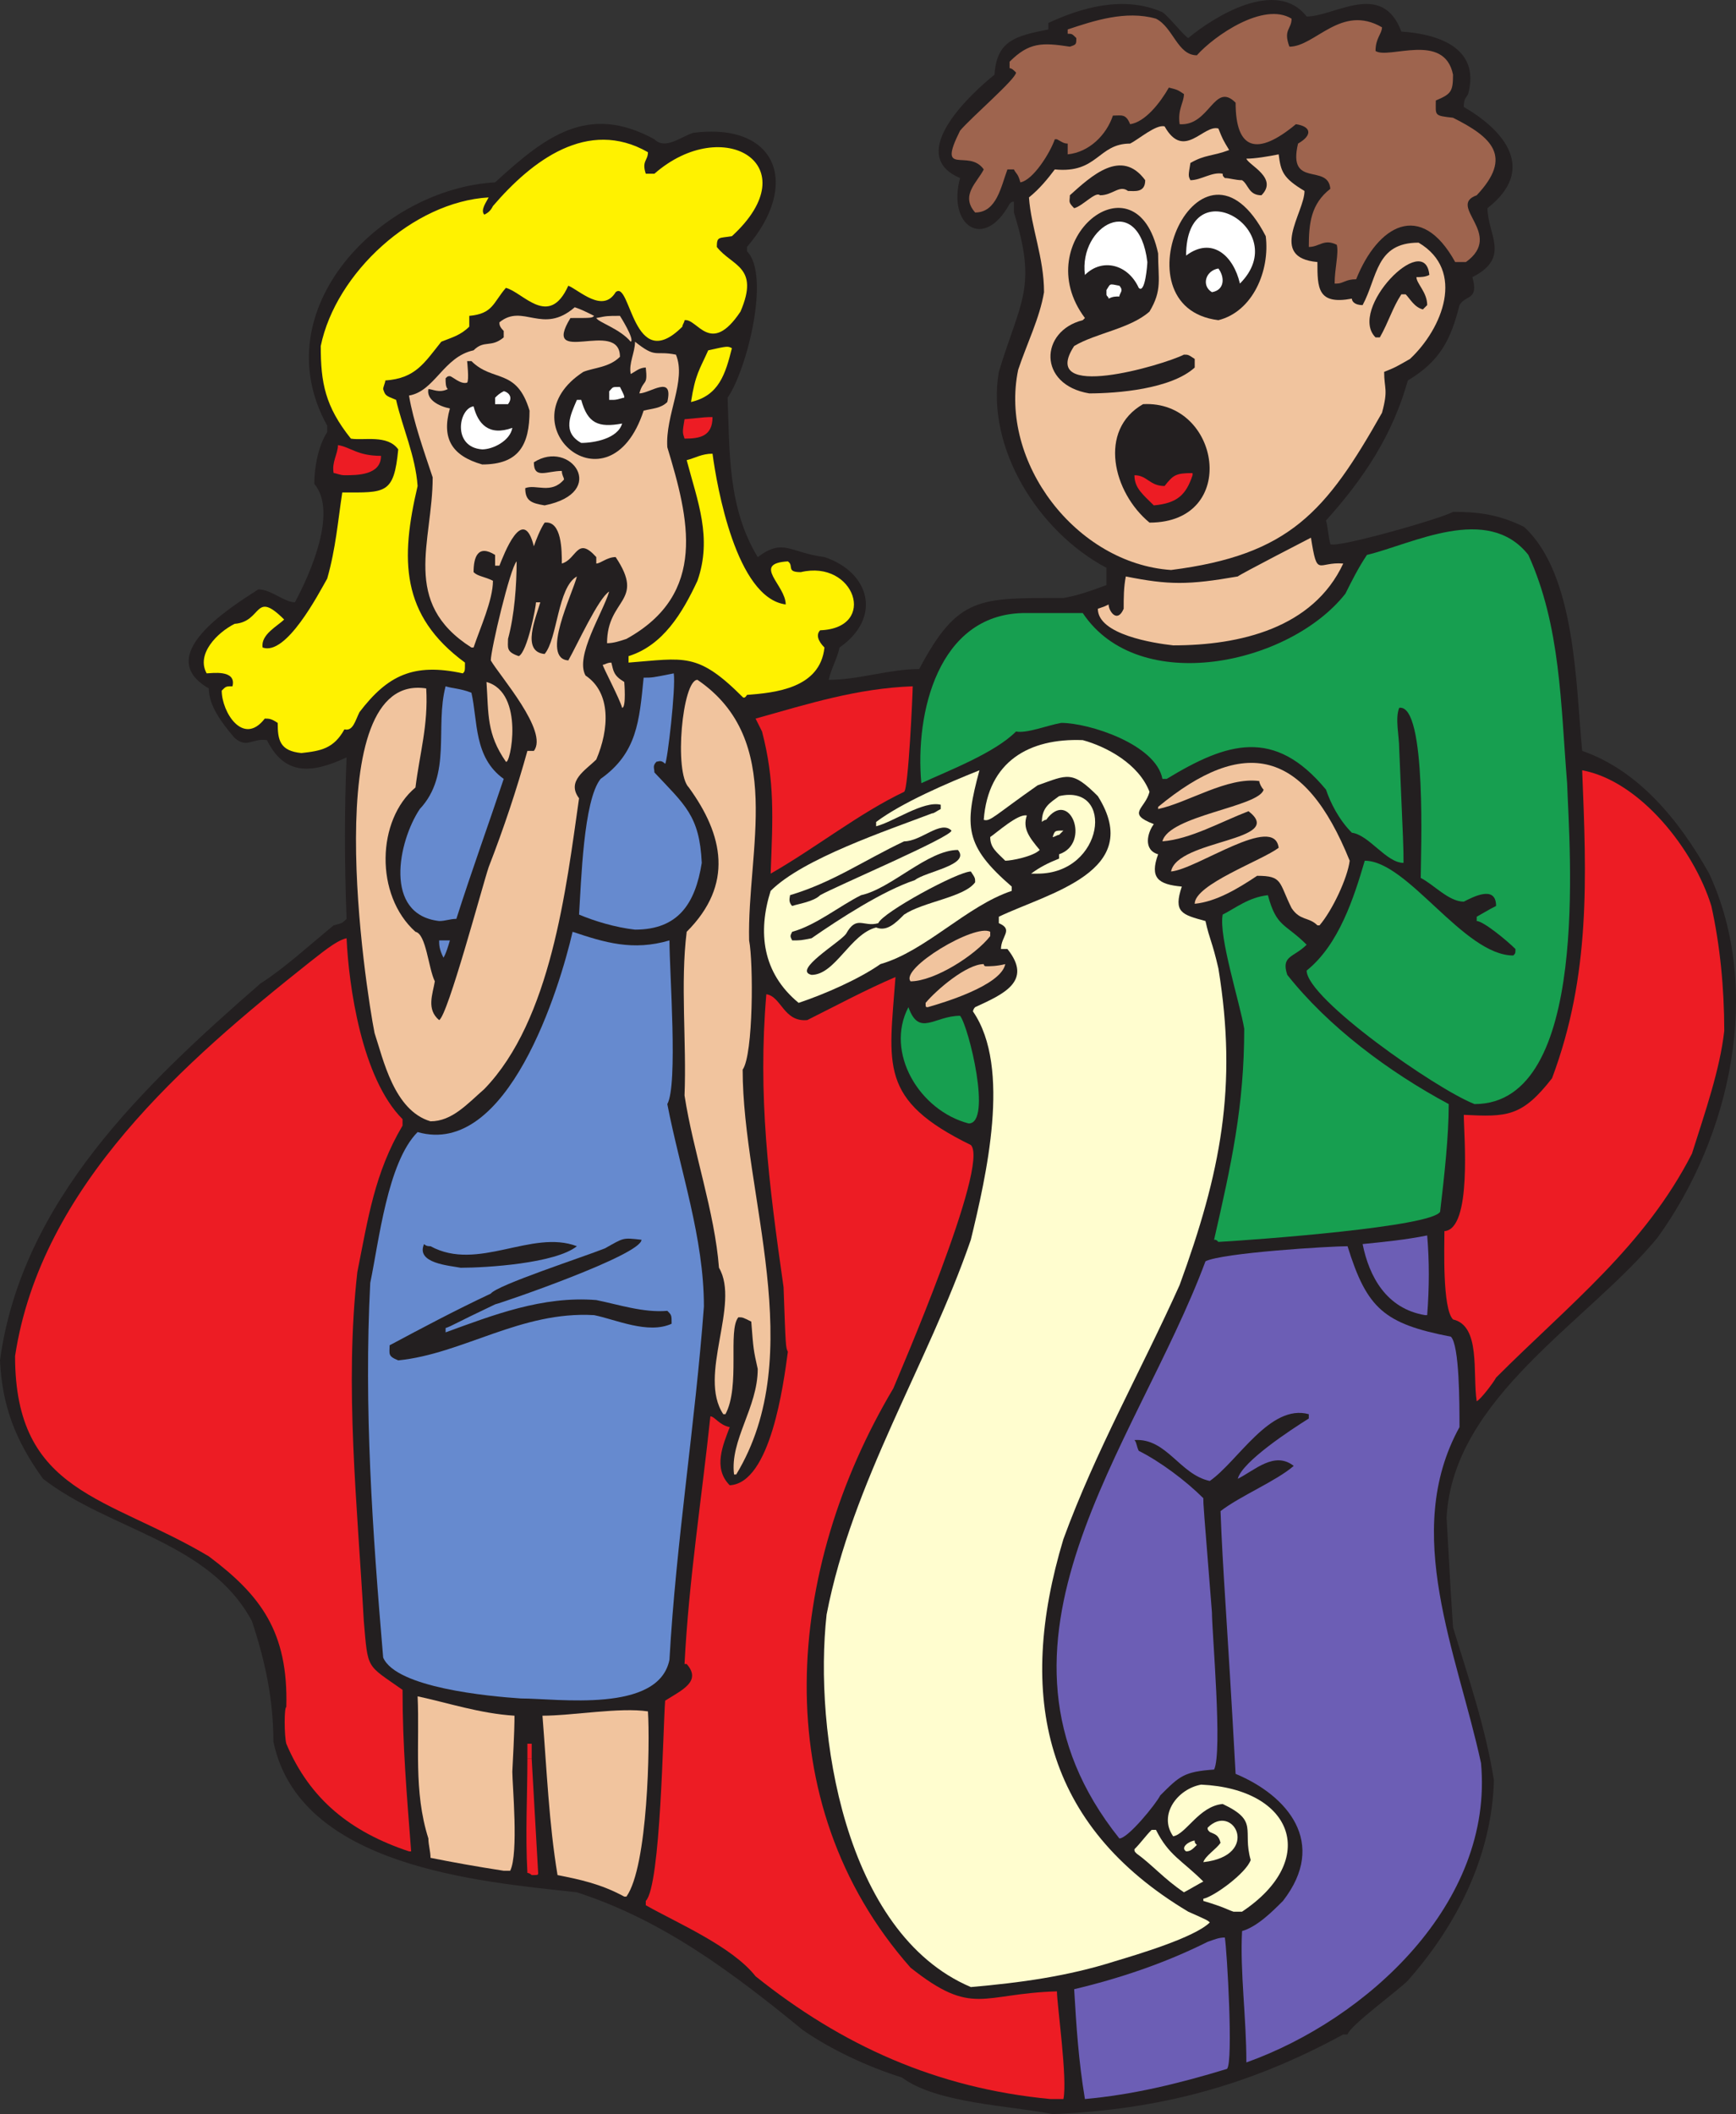 <svg xmlns="http://www.w3.org/2000/svg" width="604.841" height="736.254"><rect width="100%" height="100%" fill="#333333" stroke="none"/><path fill="#231f20" fill-rule="evenodd" d="M366.75 736.254c-15-3-40.5-3.75-52.5-12.75-12-3.75-24.75-9.75-34.5-16.5-24.75-20.25-48.75-38.25-78.75-48-34.5-3.75-96.75-9-105.75-52.5 0-15-3-28.5-7.5-42-15-27.75-49.5-31.5-72.75-49.5-9.75-13.5-14.25-25.5-15-41.25 7.5-55.5 50.25-96 90.75-131.25 8.25-5.25 17.25-13.5 25.5-20.25 3-.75 3-.75 4.5-2.25-.75-19.5-.75-38.25 0-56.25-12.75 6-21.75 6-27.75-6-5.25-.75-6.75 3-11.25-.75-4.5-5.25-9-11.25-9-17.25-19.5-11.25 6.75-27.75 17.25-34.5 4.5 0 9 4.5 12.75 4.5 5.25-9.75 15-31.5 6.75-41.25 0-6 1.5-13.5 4.5-18v-2.25c-22.5-40.5 18.75-82.5 58.5-84.75 17.25-15.75 32.25-27.75 55.5-15 3.75 3.75 9-.75 13.5-2.25 29.25-3.75 37.5 18 18.75 39.75v1.5c8.25 8.25 0 41.25-6.75 51 .75 18.75 0 38.25 10.5 55.5 9-6.75 11.25-1.5 23.25 0 15.75 5.25 20.25 21 5.25 31.5-.75 3.75-3 7.5-3.75 11.25 10.5 0 21-3.75 31.5-3.75 13.5-25.5 21-24.75 50.25-24.75 4.5-.75 9-2.25 15-4.5v-6c-24-12.75-42-42-37.5-68.25 7.5-24.75 13.5-29.25 5.25-55.5v-3.75c-.75 0-.75 0-1.5.75-9 16.5-21.75 7.5-17.25-9-19.5-8.25 4.5-30 12-36 .75-12 7.5-13.5 18.75-15.75v-2.25c11.25-5.25 26.25-9.75 39.75-3.75 2.25 1.5 7.5 8.25 9 9 9-7.5 30.75-21 41.25-7.5 9.75 0 26.25-12.75 33 5.25 12 .75 27.75 5.25 23.25 21.75-.75 1.5-1.5 1.5-1.5 4.5 14.25 8.25 25.5 21.75 8.25 35.25 0 9 8.25 17.25-5.25 24 2.25 8.25-2.25 6-4.5 9.75-3 12-6.75 19.5-18 26.25-5.25 18.75-15 33.75-28.5 48.75.75 3 .75 5.25 1.5 8.25 2.25 1.5 39-9 42.75-11.25 8.25 0 15.75.75 24.75 5.25 18 16.5 18 54.75 20.25 78 19.5 6.75 33.75 24 44.25 42.75 18.75 40.5 7.5 91.5-18 126.75-24 29.25-71.25 55.5-73.5 97.5 1.5 27 1.5 27 2.25 38.25 5.25 17.25 11.25 34.5 14.25 53.25-.75 26.25-12.75 50.25-30 69.75-3.75 3.75-20.25 15.75-21 18.75H468c-33 18-64.5 26.25-101.25 27.75"/><path fill="#ed1c24" fill-rule="evenodd" d="M366 731.004c-39.75-3.75-72.75-18.75-102.75-42.75-8.25-10.5-27.75-18.75-38.25-24.75v-1.5c5.25-5.25 6-60.75 6.75-69.75 6-3.75 12.75-6.75 7.5-12.75h-.75c1.5-29.25 6-57.75 9-86.25 1.5 0 3 3 6.75 3.75-2.25 6-6 14.25 0 20.25 14.25-.75 18.75-35.25 20.25-46.5-.75-1.5-.75-1.5-1.5-22.5-5.25-36.75-9-66.75-6-102 5.25.75 6 9.75 14.25 9 10.5-5.25 20.25-10.5 30.75-15-2.25 30.75-6 42.75 26.25 58.5 6.75 6.75-25.5 81-27 84.75-37.5 63-45 144 6 201.75 21.75 17.25 24.75 9 51 8.25 0 4.5 3.75 30.75 2.25 37.5H366"/><path fill="#6c5eb5" fill-rule="evenodd" d="M378 731.004c-2.25-13.5-3-25.5-3.75-38.25 15.75-3.75 31.5-9 46.5-16.5 2.25-.75 3.75-1.5 6-1.5.75 4.5 3 43.5.75 45.75-17.25 5.25-33 9-49.5 10.5"/><path fill="#6c5eb5" fill-rule="evenodd" d="M434.25 718.254c0-15.75-2.25-31.5-1.5-45.75 5.25-1.5 10.5-6.75 14.25-10.5 15.75-20.25 1.5-36.75-16.5-44.25-3-54.75-4.5-70.5-5.25-91.5 6.75-5.25 19.5-10.5 25.5-15.75-6.75-5.25-13.5 1.5-19.5 4.5 1.5-6 18.75-17.25 24.75-21v-1.5c-13.5-3.75-24.75 16.5-34.5 23.25-10.5-2.25-15-15-26.25-14.25.75.75.75 2.25 1.5 3.75 7.5 3.75 16.5 10.5 22.5 16.5 0 2.25 0 2.25 3 39.75 0 6.75 3.75 48.75.75 54.75-10.5.75-12 2.25-18.75 9-1.5 3-11.25 15-14.25 15-54-67.5 6-136.5 30-201 6-3 43.5-5.25 49.5-5.25 6.75 21.75 12.75 27 36 31.5 3 3 3 23.25 3 31.5-20.25 36.75-.75 78.75 7.5 117 4.5 48.75-39.75 89.25-81.75 104.25"/><path fill="#fffdcf" fill-rule="evenodd" d="M338.25 692.004c-44.25-18.75-54.75-89.25-50.25-129.75 9-46.5 35.25-87 50.25-130.5 5.25-21.75 14.25-60 .75-79.5 0 0 0-.75.75-1.5 9.75-4.5 20.25-9 11.25-20.25h-2.25c0-4.5 4.5-6.75-.75-9v-2.25c17.25-8.25 51-15.75 34.5-42-9-9-10.5-7.5-21-3.75-15 10.5-16.5 12.75-18.75 12 1.5-20.25 15.75-28.5 34.5-27.75 8.25 2.25 19.5 8.25 23.25 18-1.5 6-8.25 7.5 1.5 11.25-2.25 3-3.75 9 1.5 10.5-3 8.25 0 10.5 8.25 11.25-3 9 0 9.75 8.25 12 1.5 6.75 2.25 6.75 4.5 16.5 6.75 41.25.75 71.25-13.5 110.25-13.5 30-29.25 57.75-40.5 88.5-16.5 54.75-6.75 99.75 43.5 129.75 6.75 3 6.75 3 7.5 3.75-5.25 5.25-25.5 11.25-33 13.5-16.5 5.25-33 7.5-50.25 9"/><path fill="#fffdcf" fill-rule="evenodd" d="M429.75 665.754c-2.25-.75-3-1.5-10.5-3.75v-.75c3.75-.75 15-9 16.5-13.5-3-10.5 3-13.5-9.75-19.5-8.25.75-12.75 10.5-17.25 11.25-5.25-7.5 1.5-16.5 9.75-18 32.25 1.5 41.25 26.25 14.25 44.25h-3"/><path fill="#f1c49e" fill-rule="evenodd" d="M217.5 660.504c-8.25-4.5-15.75-6-23.25-7.5-3-18-3.75-36.75-5.25-55.5 10.5 0 27-3 36.75-1.5.75 11.25 0 54-7.5 64.5h-.75"/><path fill="#fffdcf" fill-rule="evenodd" d="M412.5 659.004c-6.75-4.5-11.25-9.75-16.5-13.5-.75-.75-.75-.75-.75-1.5 2.25-2.25 3.75-4.5 6-6.75h1.5c4.5 9 9 10.5 16.5 18-1.5.75-5.25 3-6.75 3.75"/><path fill="#ed1c24" fill-rule="evenodd" d="M185.25 653.004s-.75-.75-1.5-.75c-.75-13.5 0-27 0-39.75h1.5c.75 13.5 1.5 26.25 2.25 39.75 0 .75 0 .75-2.25.75"/><path fill="#f1c49e" fill-rule="evenodd" d="M175.5 651.504c-9.75-1.5-18-3-25.5-4.5 0-2.25-.75-4.5-.75-6.75-5.25-16.5-3-33-3.75-49.5 10.5 2.25 21.75 6 33.75 6.75 0 2.25 0 5.25-.75 19.5 0 4.5 2.25 28.5-.75 34.5h-2.25"/><path fill="#fffdcf" fill-rule="evenodd" d="M419.25 648.504c.75-2.25 4.5-4.5 6-6.75-.75-3-2.25-3-3.75-3.75-.75-.75-.75-.75-.75-1.5 9-9 18.75 9.75-1.5 12m-6-3.75c-2.25-1.5 1.5-3.75 3-3.75 0 .75 0 .75.75 1.5-1.5 1.5-2.25 2.25-3.75 2.25"/><path fill="#ed1c24" fill-rule="evenodd" d="M142.5 644.754c-20.25-6.75-34.5-18-42.75-37.5-.75-3-.75-12.75 0-12.75.75-26.25-9-39-27-52.5-35.25-21-67.5-21.75-67.5-69.75 9-59.25 59.25-102.75 102.75-137.25 3-2.25 9-7.5 12.75-8.25.75 16.5 5.25 48.75 19.5 63v2.25c-9.75 16.5-12 32.25-15.75 51-4.5 39.75 0 81 2.25 121.5 1.5 17.25.75 15 13.5 24 0 19.5 1.5 36.75 3 56.25h-.75m41.25-32.25v-5.25h1.5v5.25h-1.5"/><path fill="#668acf" fill-rule="evenodd" d="M181.5 591.504c-11.25-.75-43.5-3.75-48-14.25-3.75-44.25-6.75-87-4.5-130.5 3-14.25 6-42 16.5-52.5 31.5 9 49.5-50.25 54-69.75 11.25 3.75 21 6.75 33.75 3 0 11.25 3 50.25-.75 57 4.5 23.25 12.75 46.5 12.75 70.5-3 40.5-9.75 82.5-12 123-3.75 18.75-39 13.5-51.75 13.5"/><path fill="#f1c49e" fill-rule="evenodd" d="M255.75 513.504c-1.5-12 8.25-23.25 8.25-36.75-1.5-6.75-1.5-6.75-2.25-16.5-3-1.5-3-1.5-4.5-1.5-3.75 4.5.75 24-4.5 33.75H252c-9-13.5 6-38.25-1.5-51-1.5-19.5-9-40.5-12-60 .75-18.75-1.5-39 .75-57 16.5-16.5 12.75-33.75.75-50.25-5.25-5.25-2.25-37.5 3-37.5 30.75 21 17.25 59.25 18 90.75 1.5 7.5 1.5 39.75-2.25 45 0 43.5 23.25 99-2.25 141h-.75"/><path fill="#ed1c24" fill-rule="evenodd" d="M514.5 488.004c-1.5-9.75 1.5-26.25-8.25-28.5-3.75-3.75-3-25.5-3-30.75 9.75-.75 6.75-33.75 6.75-40.5 15 .75 20.25.75 30.75-12.75 13.5-36 12-69.75 10.5-107.25 20.25 3.75 39 27.75 45 47.25 3 13.5 4.5 28.5 4.5 43.5-1.5 13.5-6.75 28.5-11.25 42.75-16.5 32.25-42.75 52.5-68.25 78-.75 1.5-5.25 7.5-6.75 8.25"/><path fill="#231f20" fill-rule="evenodd" d="M138.75 473.754c-3.75-1.5-3-2.25-3-5.25 11.25-6 22.5-12 35.25-18 2.25-3 32.25-12.75 39.75-15.75 6.75-3.75 6-3.75 12.75-3 0 5.25-48 21.75-51 22.5-14.25 6.75-15 7.5-17.25 8.25v1.5c16.5-6 33.75-12.75 52.5-11.25 7.5 1.5 16.5 4.5 24.75 3.75 1.5 1.5 1.5 1.5 1.5 4.5-8.25 3.75-19.5-1.5-27-3-25.5-1.5-45.75 13.5-68.25 15.75"/><path fill="#6c5eb5" fill-rule="evenodd" d="M496.5 458.004c-13.5-2.25-19.5-13.5-21.75-24.75 7.5-.75 15-1.5 22.5-3 .75 9 .75 18 0 27.75h-.75"/><path fill="#231f20" fill-rule="evenodd" d="M160.5 441.504c-3.75-.75-15.75-1.5-12.75-8.25.75.75 1.5.75 2.25.75 16.5 9 35.25-6 51 0-7.5 6-31.5 7.5-40.5 7.5"/><path fill="#179f50" fill-rule="evenodd" d="M424.5 432.504c-.75-.75-.75-.75-1.5-.75 6-26.25 10.5-46.5 10.5-73.5-1.5-9-9-32.25-7.5-39.75 4.5-2.25 9-6 15.75-6.75 3 11.25 6 9.75 13.5 17.25-4.5 4.5-9 3.75-6.75 10.5 14.25 18 35.25 33.75 56.25 45 0 11.25-1.5 24.75-3 37.5-3 5.25-63.75 9.75-77.25 10.5m-87-41.25c-17.25-4.5-29.25-24.75-21-40.5 3.75 10.5 9 3 18 3 3 3.75 11.25 37.5 3 37.5"/><path fill="#f1c49e" fill-rule="evenodd" d="M150 390.504c-12.75-3.75-16.5-21.75-19.5-30.75-3-15-20.25-126 18-120 .75 12.75-2.25 22.5-3.75 34.5-13.5 11.25-14.25 37.5 0 50.25 3.75.75 4.5 12.75 6.75 17.25-.75 4.5-3 9.75 1.5 13.5 3-1.5 15-46.5 17.25-53.25 5.25-13.5 9.75-27 13.5-40.5H186c5.25-6.75-12-26.25-15-31.5 0-3.75 6.75-32.25 9-34.5 0 8.25-.75 18.75-3 27 0 3-.75 4.5 3.75 6 3-1.5 6-17.25 6-18.75h1.5c-1.5 5.25-6.75 17.25 1.5 18 4.5-5.25 4.5-23.25 11.25-27-1.5 6-12.75 28.5-3 29.25 3-5.25 10.5-21.75 14.25-24-2.25 7.5-12 22.5-8.25 29.25 9 6 8.25 18.75 3.75 29.25-3.75 3.75-10.5 7.5-6 13.5-4.5 31.5-9.75 77.25-33 101.25-6 5.25-11.25 11.25-18.75 11.25"/><path fill="#179f50" fill-rule="evenodd" d="M513.75 384.504c-13.5-5.25-58.5-36.75-58.5-46.5 11.25-9 16.5-25.5 20.25-38.25 15 0 34.5 33 51.75 33 .75-.75.75-.75.75-2.25-3-3-11.25-9.75-13.5-9.75v-1.5c5.25-3 5.25-3 6.75-3.75 0-7.5-8.25-3-11.25-1.5-5.25 0-10.5-6-15-8.25 0-7.5 2.25-60.75-7.5-59.25-1.5 3.75 0 9.75 0 14.25 1.5 34.5 1.5 34.5 1.5 39.75-6 0-12-9.75-18-10.5-4.5-4.5-7.5-10.5-9-15-18-21.75-34.5-16.5-55.5-3.75H405c-2.25-12-25.5-19.5-35.25-19.5-4.5.75-12 3.75-15.75 3-7.5 7.5-23.25 13.5-33 18-2.25-24.75 6-58.5 35.25-59.25h21c19.5 29.25 72 18 91.5-6.75 2.25-4.5 4.5-9 7.5-13.5 15.75-3.75 42-18 56.25 0 11.25 24.75 11.25 51.75 13.5 79.5.75 22.5 8.25 111.75-32.25 111.75"/><path fill="#f1c49e" fill-rule="evenodd" d="M323.25 350.754c-.75 0-.75 0-.75-1.5 3.75-4.5 14.25-13.5 20.25-13.5 0 0 0 .75.75.75 1.5 0 3.75 0 6.75-.75-1.5 7.5-21.75 13.5-27 15"/><path fill="#fffdcf" fill-rule="evenodd" d="M278.25 349.254c-12.75-10.5-14.25-24.75-9.75-39 11.25-11.25 40.5-21 56.25-27 .75 0 1.5-.75 3-1.5v-1.5c-6-1.5-16.5 6-22.5 7.5v-1.5c9-6.75 24.75-13.5 36-18-5.25 19.5-5.25 26.25 11.25 40.5v1.5c-15.75 5.25-30 21-45.75 25.5-7.5 5.25-19.5 10.5-28.5 13.5"/><path fill="#f1c49e" fill-rule="evenodd" d="M317.25 341.754c-3.75-4.5 22.5-20.25 27.75-17.25v1.5c-5.25 6.75-19.5 15.75-27.75 15.75"/><path fill="#231f20" fill-rule="evenodd" d="M282.75 339.504c-6.75-1.5 9.75-11.25 12-14.25 3.75-6.75 6-2.25 11.25-3.75 1.5-3.75 27.75-18 32.25-18 1.5 2.25 1.5 2.25 1.5 3.75-3.75 5.25-18 6.75-24.75 11.25-3 3-6 6-9.75 4.5-9 2.25-14.25 16.5-22.5 16.5"/><path fill="#668acf" fill-rule="evenodd" d="M154.5 333.504c-1.5-3-1.5-4.5-1.5-6h3.75c-1.5 5.25-2.25 6-2.25 6"/><path fill="#231f20" fill-rule="evenodd" d="M276 327.504c-.75-1.5-.75-1.5 0-3 8.25-2.25 16.5-9 24-12.75 10.5-2.25 23.25-15.75 33.75-15.75 4.5 5.25-11.25 7.5-15 10.5-11.25 3.75-26.25 13.5-36 20.25-3.75.75-3.75.75-6.75.75"/><path fill="#668acf" fill-rule="evenodd" d="M221.25 323.754c-6.75-.75-14.25-3-19.5-5.25.75-11.25 1.5-39.75 7.5-47.25 12.75-9 13.5-20.25 15-35.25 3 0 3 0 10.5-1.5.75 5.25-2.25 30.75-3 31.5-1.5-1.5-2.25-.75-3-.75-1.5 1.5-.75 2.25-.75 3.75 10.5 11.25 15.75 15 16.5 31.5-2.25 14.25-8.25 23.25-23.25 23.25"/><path fill="#f1c49e" fill-rule="evenodd" d="M459 322.254c-3-3-6-1.5-9-6-4.5-9-3-11.25-12-11.25-6.75 4.5-14.25 9-21.75 9.75 0-6.75 23.25-15 29.25-19.5-1.5-12-28.5 7.5-37.5 8.25 2.25-11.25 40.5-10.5 27-21-9.75 3.75-20.25 9.75-30 10.5 2.25-9 33.75-12 35.25-18-.75-.75-1.5-2.25-1.5-3-11.25-1.5-24.75 7.5-35.25 9.75v-.75c30-24.75 51-20.25 66.75 18.75-.75 6-6 17.25-10.5 22.5H459"/><path fill="#668acf" fill-rule="evenodd" d="M153 320.754c-19.5-2.25-14.25-27.75-6.75-39 11.25-12 5.25-28.5 9-42.75 2.25.75 5.25.75 9 2.25 2.25 9.75.75 22.5 11.25 30-5.25 15.75-11.25 32.25-16.5 48.75-2.25 0-3.75.75-6 .75"/><path fill="#231f20" fill-rule="evenodd" d="M276 315.504c-1.5-1.5-.75-3-.75-3.75 15-4.5 25.5-12 39.75-18.75 6 0 12.75-7.5 16.5-3.75 0 2.25-40.5 19.5-45.75 22.5-2.25 2.25-7.5 3-9.75 3.75"/><path fill="#fffdcf" fill-rule="evenodd" d="M361.5 304.254h-2.25c3-2.25 6-3.75 9.75-5.25v-1.5c11.25-3.75 3.75-23.25-4.5-12-.75 0-1.5.75-1.5.75 0-5.25 3-6.75 6-9 19.5-4.5 15.75 27-7.5 27"/><path fill="#ed1c24" fill-rule="evenodd" d="M268.5 304.254c.75-19.5 1.5-32.25-3-49.5l-2.25-4.5c18.75-5.25 35.25-10.5 54.75-11.25 0 2.25-1.5 36-3 36.75-15.75 7.5-30.75 19.5-46.5 28.5"/><path fill="#fffdcf" fill-rule="evenodd" d="M350.25 299.754c-3-3-5.25-4.5-5.25-8.25 2.25-1.5 9.75-8.25 12.75-7.5-1.5 4.5.75 7.5 4.5 12-2.25 2.25-9.75 3.75-12 3.75m16.5-8.25c.75-2.25.75-2.25 3.75-2.25l-1.5 1.5c-.75 0-1.5.75-2.25.75"/><path fill="#f1c49e" fill-rule="evenodd" d="M176.25 265.254c-6.75-9.75-6-16.5-6.75-27.75 13.5 3.75 8.25 29.25 6.75 27.75"/><path fill="#fff200" fill-rule="evenodd" d="M105 262.254c-7.5-.75-8.25-4.5-8.25-10.5-2.25-1.5-3-1.5-4.5-1.5-7.5 9.75-15-2.25-15-9.75 1.5-1.5 1.5-1.5 3.75-1.5 1.5-6-7.5-4.5-9-4.5-3.75-6.75 3.75-14.25 9.75-17.25 9.75-.75 6.75-12 17.25-1.5-2.25 2.25-8.25 5.25-7.5 9.75 8.25 3 19.5-18.75 22.5-24 3-10.5 3.75-20.25 5.25-30 15 0 18 .75 19.5-15-3.75-5.25-12-3-16.5-3.75-9-11.25-10.5-19.5-10.5-32.25 5.25-25.5 32.25-50.25 58.5-51.75-.75 1.5-3 4.5-1.5 6 1.5-.75 2.25-1.5 3-3 13.5-15.75 33-30.75 54-18.75 0 3-2.25 3-.75 7.5h3c24-21 54-3 27 21.75-4.5.75-5.25 0-5.25 3.75 5.25 6.75 15 6.75 8.25 22.5-10.5 15.75-15 2.25-19.5 3 0 .75-.75 1.5-.75 2.25-17.25 17.25-18-16.5-23.25-12-4.5 7.5-12.75-.75-16.5-2.25-6.75 15-15.75 2.25-21.75.75-4.5 5.25-4.5 9-12.75 9.75v3.75c-3 3-6 3.75-9.75 5.25-6 7.5-9 12.75-19.5 13.5 0 .75-.75 2.25-.75 3 .75 2.25.75 2.25 4.5 3.75 2.25 9.75 6.75 19.5 7.5 30-6 25.5-6 45 16.5 61.5 0 3 0 3-.75 3.75-17.25-3.75-26.25.75-36 13.5-1.5 3-2.25 6.75-5.25 6-3.75 6.75-8.25 7.5-15 8.25"/><path fill="#f1c49e" fill-rule="evenodd" d="M216.75 246.504c-.75-3-6.75-14.25-6.75-15 .75 0 1.5-.75 3-.75.75 3 .75 4.5 4.5 6.75 0 0 .75 9-.75 9"/><path fill="#fff200" fill-rule="evenodd" d="M258.75 242.754c-15.75-15.75-20.25-13.5-39.75-12v-2.25c12-3.75 18.75-15 24-26.25 5.25-15 0-27.75-3.75-42 3-.75 5.25-2.25 9-2.25 1.5 11.25 8.25 50.25 25.5 52.5 0-6.75-12-14.25.75-15 2.25 1.5-.75 3.75 4.5 3.75 18.75-4.5 27 19.5 6.75 20.25-1.5 1.5-.75 3.75 1.5 6-1.5 14.25-17.25 15.75-27 16.5 0 0-.75 1.5-1.5.75"/><path fill="#f1c49e" fill-rule="evenodd" d="M164.25 225.504c-24.75-15.75-13.5-36.75-13.5-59.25-3-9-6.75-19.5-8.25-28.5 9-1.5 12-13.5 22.5-15.75 3.75-3.75 6-.75 10.5-4.5v-2.25c-1.5-1.5-1.5-2.25-1.5-3 8.25-6.75 15 4.5 26.25-5.25 2.25.75 3.75 1.5 6.75 3-.75.75-.75.75-8.25.75-10.5 17.25 17.25 0 17.25 13.5-3.75 3.75-9 3.75-12.75 5.25-27.75 18 9 50.25 21 13.5 3-.75 6-.75 8.25-3 2.25-9.75-6-3-9.75-3 1.5-5.25 3-2.25 2.25-9-2.25 0-3.75 1.5-5.25 2.25-.75-3.75 1.5-7.5 1.5-11.25 7.5 6 6.75 3 14.25 4.5 3.75 9-3.75 21-3 32.25 7.5 24.75 14.25 51-14.25 66.75-2.25.75-4.5 1.5-6.75 1.5 0-15.75 13.5-14.25 3-30-3 0-5.25 2.25-6.75 2.25v-2.25c-6.75-7.5-6.75.75-12 2.25 0-4.5 0-15-6-14.25-1.5 2.25-3 6-3.75 8.25-3.75-15-10.5 3-12 6.75h-1.5v-3.75c-6-3.75-7.5.75-7.5 6 1.5 1.5 3.75 1.5 6.75 3 0 6.75-4.5 16.5-6.75 23.25h-.75m244.5-.75c-6.75-.75-26.25-3.75-26.25-12.75 2.25-.75 2.25-.75 3.75-1.5 0 2.25 3 6.75 5.25 1.5 0-3.75 0-7.5.75-11.25 15 3 21.75 3 39 0 .75-.75 25.5-13.5 25.5-13.5 2.25 14.25 2.25 8.25 11.25 9-10.5 22.5-36 28.5-59.25 28.5"/><path fill="#f1c49e" fill-rule="evenodd" d="M408 198.504c-33-2.25-60-37.5-53.25-69.75 3-9 7.5-18 9-27 0-12-4.5-22.5-5.25-33 3.75-3 6.75-6.75 9-9.75 15 1.5 15-9 26.25-9 3-1.5 9-6.75 12-6 6.75 12 13.5-.75 18.75.75 1.5 3.75 1.5 3.75 3.75 7.5-6 2.25-8.25 1.5-13.5 4.5-.75 4.5-.75 4.5 0 6 3.75 0 7.5-3 11.25-2.25 0 .75 0 .75.75 1.5 1.5 0 3.75.75 6 .75 2.25 1.5 2.25 5.25 6.75 5.25 6-6-4.5-10.5-5.25-12.75 3 0 7.5-.75 11.25-1.5.75 6 1.5 8.25 9 12.75 0 7.5-12.75 23.25 4.5 24.75 0 9 0 15 12 12.75 0 .75.75 2.25 3.75 2.25 5.25-9.75 4.5-21.75 19.5-21.75 16.5 9.75 8.25 30-3 40.5-5.25 3-5.25 3-9 4.5 0 6 1.5 6-.75 14.25-19.5 34.5-32.25 49.5-73.5 54.75"/><path fill="#231f20" fill-rule="evenodd" d="M400.5 182.004c-12.75-10.5-18-32.25-2.25-41.25 27-1.5 33.75 41.25 2.25 41.25m-210.75-6c-4.5-.75-6.75-1.5-6.75-6 3.75-1.5 9 2.25 13.5-3 0-.75-.75-1.5-.75-3-5.25 0-9.75 3-9.75-3 12.75-8.25 26.25 10.5 3.75 15"/><path fill="#ed1c24" fill-rule="evenodd" d="M402 176.004c-3.75-3.75-6.75-6-6.75-10.5 4.5 0 5.25 3.75 10.5 3.75 3-3.75 3.75-4.5 9.75-4.5v.75c-2.25 6.75-5.25 9.75-13.5 10.5m-282-10.5c-1.5 0-3-.75-3.75-.75-.75-3.75 1.5-6.75 1.5-9.75 4.5.75 6.75 3.75 15 3.75 0 6.75-8.25 6.75-12.75 6.75"/><path fill="#231f20" fill-rule="evenodd" d="M168 161.754c-10.5-3-14.25-9-11.25-19.5-3.75-.75-8.25-3-7.5-6.75 1.5 0 3.75 1.5 6.75 0-.75-.75-.75-2.25-.75-3.75.75-.75.75-.75 1.5-.75s3.75 3 6 2.25c.75-.75 0-7.5 0-7.5h1.5c7.5 7.5 15.75 2.25 20.25 17.25 0 12-3.75 18.75-16.5 18.75"/><path fill="#fff" fill-rule="evenodd" d="M168 156.504c-10.5-.75-8.25-14.25-3-15 1.5 6 5.25 10.5 13.5 7.5-.75 4.5-6.75 7.5-10.5 7.5m34.5-2.25c-6.75-3.75-3.75-9.75-1.5-15h1.5c2.25 8.25 6 9.75 14.25 8.25-1.5 5.25-9.75 6.75-14.25 6.75"/><path fill="#ed1c24" fill-rule="evenodd" d="M238.5 152.754c-.75-2.25-.75-2.25 0-6.75 7.5-.75 7.5-.75 9.75-.75 0 6.75-4.5 7.5-9.75 7.5"/><path fill="#fff" fill-rule="evenodd" d="M172.5 140.754v-2.25c.75-.75 1.5-1.5 3-2.25.75 0 3.75 1.5 1.5 4.5h-4.5"/><path fill="#fff200" fill-rule="evenodd" d="M240.75 140.004c1.5-9.75 3-11.25 6-18 6.75-1.5 6.75-1.5 8.25-.75-2.25 9-4.5 16.5-14.25 18.75"/><path fill="#fff" fill-rule="evenodd" d="M213.75 139.254h-1.5v-3c1.5-1.5.75-1.5 3.75-1.5 1.5 3 1.5 3 1.5 3.75-.75 0-2.25.75-3.75.75"/><path fill="#231f20" fill-rule="evenodd" d="M379.5 137.004c-18-3-17.25-21.75-2.25-25.5l.75-.75c-20.25-27 18-57.75 25.5-22.5 0 9 1.5 12.75-3 20.25-6.75 6-18.75 7.5-26.25 12-12.75 19.5 30.75 6.75 38.25 3 1.5 0 1.5 0 3.75 1.5v3c-8.25 7.5-27 9-36.75 9"/><path fill="#f1c49e" fill-rule="evenodd" d="M219.75 119.004c-3.75-4.5-11.25-6.75-12-8.25 3.75-.75 3.75-.75 8.25-.75 0 0 5.25 8.25 3.75 9"/><path fill="#231f20" fill-rule="evenodd" d="M479.25 117.504c-9.75-9.75 17.25-37.5 18.75-21.75-1.5.75-3 .75-4.5.75 0 2.25 3.75 5.25 3.75 9.75l-1.5 1.5c-3-.75-4.5-3.75-6-5.25h-1.5c-3 4.5-4.5 9.75-7.5 15h-1.5m-54.75-6c-36.75-4.5-6-72.75 16.5-29.25 1.5 12-4.5 26.25-16.5 29.25"/><path fill="#fff" fill-rule="evenodd" d="M386.25 104.004c0-.75-.75-.75-.75-1.5v-1.5c1.5-2.25.75-2.25 4.5-1.5 0 0 .75.75.75 1.5s-.75 1.5-.75 2.25c-1.5 0-2.25 0-3.75.75m36-2.25c-3.75-2.25-2.25-7.5 2.25-8.25 2.25 3 2.25 7.5-2.25 8.25m-25.5-1.5c-3.75-8.25-12.75-10.5-18.75-4.5-2.25-17.25 18.75-29.25 21.75-4.5 0 .75-.75 11.25-3 9"/><path fill="#9e644e" fill-rule="evenodd" d="M465.75 98.754H465c0-5.25 1.5-10.5.75-13.5-4.5-2.25-6 .75-9.75.75 0-8.25.75-15 7.5-20.25-.75-9-15 0-11.25-15.75 5.25-3 4.5-6-.75-6.75-13.5 11.25-21 9-21-7.5-7.5-7.5-9 8.25-19.5 7.5-.75-5.25 1.5-7.5 1.5-10.5-2.25-1.5-2.25-1.5-5.25-2.25-3 5.25-8.25 12-13.5 12.75-1.5-3.75-3-3-6-3-2.25 6.75-8.25 12.75-15.75 13.5v-3.75c-1.5 0-2.25-.75-3.75-1.5h-.75c-1.5 4.5-7.5 14.25-12 15-.75-3-1.5-3-2.25-4.5H351c-2.25 6-3.75 15-11.25 15-5.25-6 .75-10.5 3-15-5.25-7.5-16.5 3-8.25-13.5 3.75-4.5 19.5-18 19.5-20.25-.75-.75-1.5-1.5-2.25-1.5v-2.25c6.75-6.75 11.25-6.75 21-5.25 2.25-.75 2.25-.75 2.25-3-1.5-1.5-1.5-1.5-3-1.5v-1.5c9-3 20.25-6.75 30.75-3.75 6 3 7.5 12.75 14.25 12.75 6-6.75 23.25-18.75 33-12.75 0 3.75-3 3.75-.75 9.75 9 0 18-15 32.25-6.75 0 2.25-2.25 3.75-2.25 8.25 4.5 3 24-6.75 27 8.25 0 6-.75 6.75-6 9 0 5.25-.75 5.25 6 6 13.5 6.75 21 13.5 8.25 27-10.5 3.75 9.75 13.5-3.75 23.25H507c-12-21.75-27-12.75-34.5 6-3.75 0-4.5 1.5-6.75 1.5"/><path fill="#fff" fill-rule="evenodd" d="M432 98.754c-2.25-9.75-9.75-16.5-18.75-9.75 0-30.75 37.5-9 18.75 9.75"/><path fill="#231f20" fill-rule="evenodd" d="M374.25 72.504c-2.25-2.25-1.5-2.25-1.5-4.5 7.5-6.75 18-16.5 26.25-5.25 0 4.5-3.75 3.75-6 3.75-3-2.25-5.25 1.5-9.75 1.5-1.5-1.5-6 3.75-9 4.5"/></svg>
